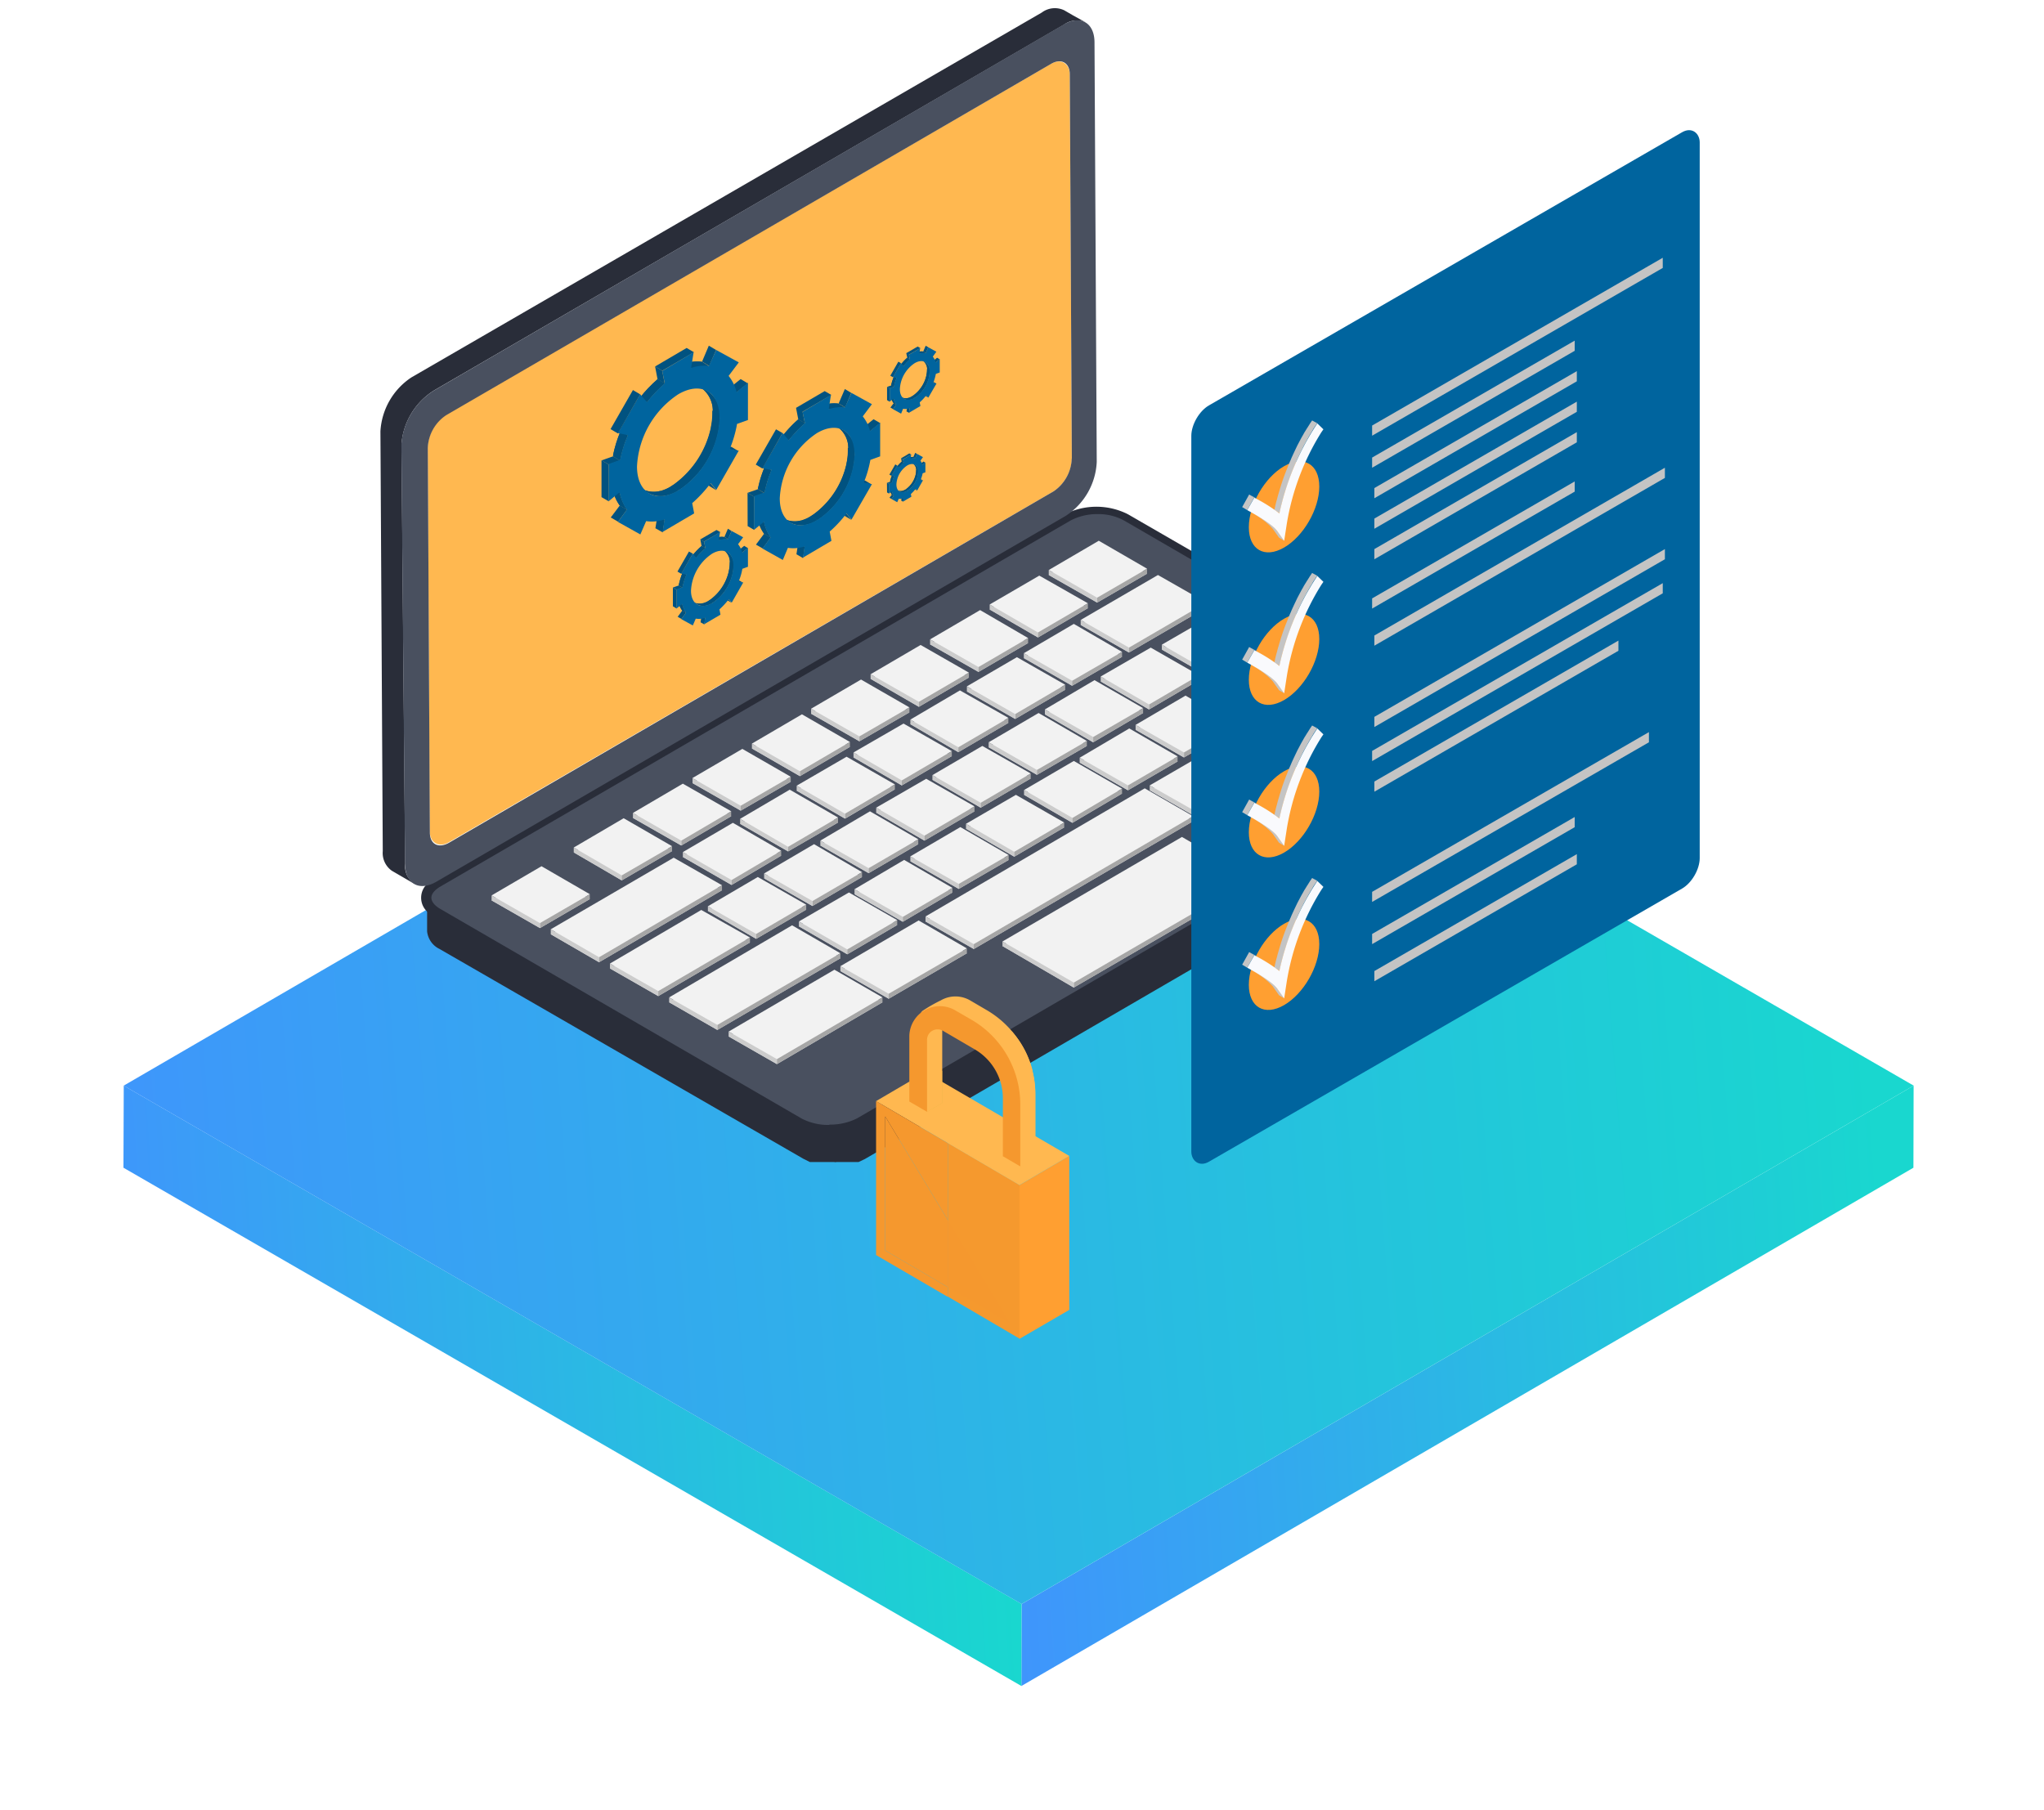 <svg width="201" height="178" fill="none" xmlns="http://www.w3.org/2000/svg"><g filter="url(#filter0_d)"><path d="M188.18 86.77l-.02 8.07-87.72 50.97.02-8.06 87.72-50.98z" fill="url(#paint0_linear)"/><path d="M100.46 137.75l-.02 8.06-88.3-50.97.03-8.07 88.3 50.98z" fill="url(#paint1_linear)"/><path d="M188.18 86.77l-87.72 50.98-88.3-50.98L99.89 35.8l88.3 50.97z" fill="url(#paint2_linear)"/></g><path d="M103.36 6.28c1-.59 1.81 0 1.84 1.03l.2 37.8a4.04 4.04 0 01-1.81 3.22l-59.45 34.5c-1.04.58-1.85 0-1.88-1.04L42.06 44a4.04 4.04 0 011.82-3.23l59.48-34.5z" fill="#FFB850"/><path d="M147.88 72.9v.42h-.23l-23.34 13.55v-.49c-4.69 3.53-10.73 4.79-15.62 8.22-1.58 1.1-3.03 2.2-4.55 3.23l.7.39-19.8 11.28c-.2.13-.8 1.2-1.01 1.26l-.23-.32-.29.51h-.35c-.2.03-.4.03-.59 0h-2.45l-.62-.2a3.22 3.22 0 01-.68-.31L43.26 89.8A2.17 2.17 0 0142 88.03v3.56a2.17 2.17 0 001.23 1.74L79 113.96l.64.32h2.39c.08.02.16.02.23 0h2.17l.61-.29 61.9-35.98a.37.37 0 000-.16v-.39l.95-4.56z" fill="#292D39"/><path d="M146.62 71.19l-35.73-20.63a6.86 6.86 0 00-6.14 0L42.71 86.51a1.87 1.87 0 000 3.56l35.56 20.62a6.7 6.7 0 006.11 0l61.91-35.94c1.97-1.04 2-2.62.33-3.56z" fill="#292D39"/><path d="M81.5 110.63c-.91.02-1.83-.2-2.64-.61L43.3 89.39c-.55-.32-.88-.71-.88-1.1 0-.39.33-.77.88-1.1l61.94-35.98a5.56 5.56 0 012.68-.65c.92-.02 1.84.2 2.65.65l35.56 20.63c.55.32.87.7.87 1.06 0 .36-.32.81-.9 1.13l-61.81 35.95c-.83.42-1.76.63-2.69.62l-.1.03z" fill="#49505F"/><path d="M105.6 61.85l4.74 2.74-4.91 2.85-4.75-2.72 4.91-2.87zm7.56 2.32l4.75 2.72-4.92 2.88-4.75-2.75 4.92-2.85z" fill="#F2F2F2"/><path d="M120 60.52l5.5 3.17 3.17 1.84 1.59.9-8.28 4.82-4.75-2.71 2.52-1.49-5.5-3.17 5.76-3.36zm-12.37 6.86l4.78 2.74L107.5 73l-4.75-2.75 4.88-2.87zm23.73-.33l4.75 2.75-10.12 5.88-4.75-2.71 10.12-5.92zm-10.61 6.21l4.75 2.71-7.66 4.5-4.78-2.75 7.7-4.46zm-15.15 2.07l4.74 2.71-4.88 2.88-4.75-2.75 4.88-2.84zm2.45-21.66l4.75 2.75-4.91 2.84-4.76-2.71 4.92-2.88zm-5.85 3.43l4.78 2.71-4.91 2.88-4.75-2.75 4.88-2.84zm11.67-.07l4.75 2.72-7.6 4.42-4.75-2.71 7.6-4.43zm-17.49 3.46l4.72 2.75-4.88 2.84-4.76-2.71 4.92-2.88zm-5.85 3.43l4.75 2.71-4.92 2.88-4.75-2.75 4.92-2.84zm9.47 1.19l4.75 2.72-4.91 2.87-4.76-2.7 4.92-2.9zm-15.33 2.2l4.76 2.75-4.92 2.84-4.75-2.71 4.91-2.88zm9.73 1.07l4.76 2.71-4.92 2.88-4.72-2.75 4.89-2.84zm22.18.52l4.75 2.74-4.9 2.85-4.76-2.72 4.91-2.88zm-37.72 1.84l4.72 2.71-4.92 2.88-4.72-2.72 4.92-2.87zm23.27-.14l4.75 2.76-4.91 2.84-4.75-2.71 4.91-2.88zm-13.28 1.04l4.75 2.72-4.92 2.88-4.75-2.75 4.92-2.85zm22.2.49l4.76 2.75-4.89 2.84-4.75-2.72 4.88-2.87zM96.6 73.84l4.76 2.72-4.92 2.87-4.75-2.74 4.91-2.85zm-23.6.29l4.76 2.75-4.92 2.84-4.75-2.71L73 74.13zm10.25.77L88 77.63l-4.9 2.88-4.76-2.75 4.91-2.84zm7.83 2.17l4.75 2.72-4.92 2.88-4.75-2.75 4.92-2.85zm-23.93.49l4.76 2.71-4.92 2.88-4.75-2.71 4.91-2.88zm10.51.58l4.75 2.75-4.91 2.84-4.72-2.71 4.88-2.88zm22.24.52l4.75 2.71-4.91 2.88-4.75-2.75 4.91-2.84zm-14.35 1.61l4.75 2.75-4.88 2.85-4.75-2.72 4.88-2.88zm-24.22.68l4.76 2.75-4.95 2.88-4.72-2.75 4.91-2.88zm10.74.45l4.75 2.75-4.88 2.88-4.79-2.75 4.92-2.87zm22.37.43l4.75 2.74-4.91 2.85-4.76-2.72 4.92-2.87zM80.05 83.5l4.72 2.75-4.88 2.85-4.75-2.72 4.91-2.87zm8.86 1.56l4.75 2.71-4.88 2.88-4.75-2.71 4.88-2.88zm-35.66.61L58 88.42l-4.9 2.85-4.76-2.72 4.91-2.88zm21.27 1.07l4.76 2.72-4.92 2.87-4.75-2.75 4.91-2.84zm38.05-8.73l4.76 2.75-21.57 12.57-4.75-2.71 21.56-12.6zM83.48 88.26l4.75 2.71-4.91 2.88-4.76-2.75 4.92-2.84zm-17.23-3.43L71 87.55l-12.09 7.08-4.75-2.75 12.09-7.05zm49.98-2.03l7.01 4.07-17.65 10.25-7.01-4.08 17.65-10.24zm-47.27 7.17l4.79 2.72-9.02 5.27-4.75-2.72 8.98-5.27zM90.33 91l4.75 2.75-7.69 4.47-4.75-2.72 7.7-4.5zm-12.44.52l4.75 2.72-12.1 7.05-4.74-2.72 12.09-7.05zm4.17 4.34l4.72 2.71-10.38 6.08-4.75-2.72 10.4-6.07zm23.54-34.5l4.74 2.75-4.91 2.84-4.75-2.71 4.91-2.88z" fill="#F2F2F2"/><path d="M113.16 63.69l4.75 2.72-4.92 2.87-4.75-2.75 4.92-2.84z" fill="#F2F2F2"/><path d="M120 60.07l5.5 3.13 3.17 1.85 1.59.9-8.28 4.82-4.75-2.72 2.52-1.48-5.5-3.17 5.76-3.33zm-12.37 6.82l4.78 2.75-4.91 2.84-4.75-2.71 4.88-2.88zm23.73-.32l4.75 2.74-10.12 5.92-4.75-2.75 10.12-5.91zm-10.61 6.2l4.75 2.72-7.66 4.46-4.78-2.71 7.7-4.47zm-15.15 2.07l4.74 2.72-4.88 2.88-4.75-2.75 4.88-2.85zm2.45-21.66l4.75 2.75-4.91 2.85-4.76-2.72 4.92-2.88zm-5.85 3.43l4.78 2.72-4.91 2.87-4.75-2.75 4.88-2.84zm11.67-.06l4.75 2.71-7.6 4.43-4.75-2.72 7.6-4.42zM96.38 60l4.72 2.75-4.88 2.85-4.76-2.72L96.38 60zm-5.85 3.43l4.75 2.72-4.92 2.87-4.75-2.71 4.92-2.88zm9.47 1.2l4.75 2.71-4.91 2.88-4.76-2.72 4.92-2.87zm-15.33 2.2l4.76 2.74-4.92 2.85-4.75-2.72 4.91-2.87zm9.73 1.07l4.76 2.7-4.92 2.89-4.72-2.72 4.89-2.88zm22.18.51l4.75 2.75-4.9 2.84-4.76-2.71 4.91-2.88zm-37.72 1.84l4.72 2.72-4.92 2.88-4.72-2.72 4.92-2.88zm23.27-.13l4.75 2.75-4.91 2.85L97.22 73l4.91-2.88zm-13.28 1.04l4.75 2.71-4.92 2.88L83.93 74l4.92-2.84zm22.2.48l4.76 2.75-4.89 2.85-4.75-2.72 4.88-2.88zM96.6 73.36l4.76 2.71-4.92 2.88-4.75-2.72 4.91-2.87zm-23.6.29l4.76 2.74-4.92 2.85-4.75-2.72L73 73.65zm10.25.77L88 77.14l-4.9 2.88-4.76-2.75 4.91-2.85zm7.83 2.17l4.75 2.71-4.92 2.88-4.75-2.75 4.92-2.84zm-23.93.48l4.76 2.72-4.92 2.88-4.75-2.72 4.91-2.88zm10.51.59l4.75 2.74-4.91 2.88-4.72-2.75 4.88-2.87zm22.24.51l4.75 2.72-4.91 2.88-4.75-2.75 4.91-2.85zm-14.35 1.62l4.75 2.75-4.88 2.84-4.75-2.71 4.88-2.88zm-24.22.68l4.76 2.75-4.95 2.87-4.72-2.74 4.91-2.88zm10.74.45l4.75 2.75-4.88 2.88-4.79-2.75 4.92-2.88zm22.37.42l4.75 2.75-4.91 2.84-4.76-2.71 4.92-2.88zm-14.39 1.68l4.72 2.75-4.88 2.84-4.75-2.71 4.91-2.88zm8.86 1.55l4.75 2.75-4.88 2.85-4.75-2.72 4.88-2.88zm-35.66.62L58 87.94l-4.9 2.84-4.76-2.72 4.91-2.87zm21.27 1.06l4.76 2.72-4.92 2.88-4.75-2.72 4.91-2.88zm38.05-8.72l4.76 2.74-21.57 12.58-4.75-2.72 21.56-12.6zM83.48 87.77l4.75 2.72-4.91 2.88-4.76-2.75 4.92-2.85zm-17.23-3.42L71 87.06l-12.09 7.08-4.75-2.75 12.09-7.04zm49.98-2.04l7.01 4.07-17.65 10.25-7.01-4.04 17.65-10.28zm-47.27 7.18l4.79 2.71-9.02 5.27-4.75-2.71 8.98-5.27zm21.37 1.03l4.75 2.75-7.69 4.46-4.75-2.71 7.7-4.5zM77.89 91l4.75 2.75-12.1 7.05-4.74-2.71L77.89 91zm4.17 4.37l4.72 2.72-10.38 6.07-4.75-2.71 10.4-6.08z" fill="#F2F2F2"/><path d="M106.4 2l-.87-.48-.88-.51a2.14 2.14 0 00-2.2.22l-62 35.89a6.82 6.82 0 00-3.04 5.3l.23 41.28a2.13 2.13 0 00.9 1.94l2.17 1.26a2.13 2.13 0 01-.87-1.97l-.36-41.25a6.85 6.85 0 013.23-5.3l61.91-35.95a2.17 2.17 0 012.17-.23l-.4-.2z" fill="#292D39"/><path d="M104.56 2.43c1.68-1 3.07-.2 3.07 1.74l.22 41.25a6.68 6.68 0 01-3.03 5.3l-61.92 36c-1.68.97-3.07.2-3.07-1.78l-.36-41.25a6.86 6.86 0 013.23-5.3l61.85-35.95zm.84 42.67l-.2-37.79c0-1.13-.84-1.62-1.84-1.03L43.88 40.83a4.04 4.04 0 00-1.81 3.24l.2 37.79c0 1.16.83 1.61 1.87 1.03l59.45-34.56a4.05 4.05 0 001.8-3.23z" fill="#49505F"/><path d="M56.42 83.35v.48l4.72 2.75v-.49l-4.72-2.74z" fill="#CCC"/><path d="M61.14 86.1v.48l4.95-2.88v-.48l-4.95 2.87z" fill="#A6A6A6"/><path d="M62.24 79.95v.49l4.75 2.71v-.48l-4.75-2.72z" fill="#CCC"/><path d="M67 82.67v.48l4.9-2.88v-.48L67 82.67z" fill="#A6A6A6"/><path d="M68.1 76.52v.49l4.74 2.71v-.48l-4.75-2.72z" fill="#CCC"/><path d="M72.84 79.72v-.48l4.92-2.85v.49l-4.92 2.84z" fill="#A6A6A6"/><path d="M73.94 73.13v.48l4.72 2.72v-.48l-4.72-2.72z" fill="#CCC"/><path d="M78.66 75.85v.48l4.92-2.88v-.48l-4.92 2.88z" fill="#A6A6A6"/><path d="M79.76 69.7v.49l4.75 2.71v-.48l-4.75-2.72z" fill="#CCC"/><path d="M84.51 72.42v.48l4.92-2.84v-.49l-4.92 2.85z" fill="#A6A6A6"/><path d="M85.61 66.3v.46l4.75 2.75v-.49l-4.75-2.71z" fill="#CCC"/><path d="M90.36 69.02v.49l4.92-2.88v-.48l-4.92 2.87z" fill="#A6A6A6"/><path d="M91.46 62.88v.49l4.76 2.71v-.48l-4.76-2.72z" fill="#CCC"/><path d="M96.22 65.6v.48l4.88-2.84v-.49l-4.88 2.85z" fill="#A6A6A6"/><path d="M97.32 59.45v.49l4.75 2.75v-.49l-4.75-2.75z" fill="#CCC"/><path d="M102.07 62.2v.49l4.91-2.88v-.48l-4.91 2.87z" fill="#A6A6A6"/><path d="M103.13 56.06v.49l4.76 2.71v-.48l-4.76-2.72z" fill="#CCC"/><path d="M107.89 58.78v.48l4.91-2.84v-.49l-4.91 2.85z" fill="#A6A6A6"/><path d="M54.16 91.4v.48l4.75 2.75v-.49l-4.75-2.75z" fill="#CCC"/><path d="M58.91 94.14v.49L71 87.55v-.49l-12.09 7.08z" fill="#A6A6A6"/><path d="M59.98 94.76v.48l4.75 2.72v-.49l-4.75-2.71z" fill="#CCC"/><path d="M64.73 97.47v.49l9.02-5.27v-.49l-9.02 5.27z" fill="#A6A6A6"/><path d="M65.8 98.09v.48l4.75 2.72v-.49l-4.75-2.7z" fill="#CCC"/><path d="M70.55 100.8v.49l12.09-7.05v-.49l-12.1 7.05z" fill="#A6A6A6"/><path d="M71.65 101.45v.48l4.75 2.72v-.49l-4.75-2.71z" fill="#CCC"/><path d="M86.78 98.09v.48l-10.38 6.08v-.49l10.38-6.07z" fill="#A6A6A6"/><path d="M98.58 92.6v.44l7.01 4.08v-.49l-7.01-4.04z" fill="#CCC"/><path d="M105.6 96.63v.49l17.64-10.25v-.49L105.6 96.63z" fill="#A6A6A6"/><path d="M67.15 83.8v.48l4.79 2.75v-.48l-4.79-2.75z" fill="#CCC"/><path d="M71.94 86.55v.48l4.88-2.88v-.48l-4.88 2.88z" fill="#A6A6A6"/><path d="M77.5 83.73v-.45l-4.72-2.75v.49l4.72 2.71z" fill="#CCC"/><path d="M77.5 83.28v.45l4.91-2.84v-.49l-4.91 2.88z" fill="#A6A6A6"/><path d="M78.34 77.27v.48l4.75 2.75v-.48l-4.75-2.75z" fill="#CCC"/><path d="M88 77.14v.48l-4.9 2.88v-.48l4.9-2.88z" fill="#A6A6A6"/><path d="M83.93 74v.49l4.75 2.75v-.49L83.93 74z" fill="#CCC"/><path d="M93.6 73.87v.49l-4.92 2.88v-.49l4.92-2.88z" fill="#A6A6A6"/><path d="M89.52 70.77v.45l4.72 2.75v-.48l-4.72-2.72z" fill="#CCC"/><path d="M99.16 70.6v.5l-4.92 2.87v-.48l4.92-2.88zm.68-.38v.48l4.91-2.87v-.49l-4.91 2.88z" fill="#A6A6A6"/><path d="M100.68 64.24v.48l4.75 2.72v-.49l-4.75-2.71z" fill="#CCC"/><path d="M105.43 66.95v.49l4.91-2.84v-.49l-4.91 2.84z" fill="#A6A6A6"/><path d="M106.27 60.97v.49l4.75 2.71v-.48l-4.75-2.72z" fill="#CCC"/><path d="M111.02 63.69v.48l7.6-4.42v-.49l-7.6 4.43z" fill="#A6A6A6"/><path d="M69.61 89.13v.45l4.75 2.75v-.48l-4.75-2.72z" fill="#CCC"/><path d="M74.36 91.85v.48l4.92-2.87v-.49l-4.92 2.88z" fill="#A6A6A6"/><path d="M75.14 85.9v.48l4.75 2.72v-.49l-4.75-2.71z" fill="#CCC"/><path d="M84.77 85.77v.48L79.9 89.1v-.49l4.88-2.84z" fill="#A6A6A6"/><path d="M80.67 82.67v.48l4.75 2.72v-.49l-4.75-2.71z" fill="#CCC"/><path d="M85.42 85.38v.49l4.88-2.85v-.48l-4.88 2.84z" fill="#A6A6A6"/><path d="M86.16 79.43v.49l4.75 2.75v-.49l-4.75-2.75z" fill="#CCC"/><path d="M90.91 82.18v.49l4.92-2.88v-.49l-4.92 2.88z" fill="#A6A6A6"/><path d="M91.69 76.23v.46l4.75 2.74v-.48l-4.75-2.72z" fill="#CCC"/><path d="M101.36 76.07v.49l-4.92 2.87v-.48l4.92-2.88z" fill="#A6A6A6"/><path d="M97.22 73v.48l4.75 2.72v-.48L97.22 73z" fill="#CCC"/><path d="M106.88 72.87v.49l-4.91 2.84v-.48l4.91-2.85z" fill="#A6A6A6"/><path d="M102.75 69.77v.48L107.5 73v-.52l-4.75-2.71z" fill="#CCC"/><path d="M112.41 69.64v.48L107.5 73v-.52l4.91-2.84z" fill="#A6A6A6"/><path d="M108.24 66.53v.49l4.75 2.75v-.49l-4.75-2.75z" fill="#CCC"/><path d="M117.9 66.4v.49l-4.9 2.88v-.49l4.9-2.87z" fill="#A6A6A6"/><path d="M114.25 63.4v.48l5.11 2.91.4-.22-5.5-3.17zm2.98 4.65v.49l4.75 2.71v-.48l-4.75-2.72z" fill="#CCC"/><path d="M130.26 65.95v.49l-8.28 4.81v-.48l8.28-4.82z" fill="#A6A6A6"/><path d="M78.56 90.62v.48l4.76 2.75v-.48l-4.76-2.75z" fill="#CCC"/><path d="M88.23 90.49v.48l-4.91 2.88v-.48l4.91-2.88z" fill="#A6A6A6"/><path d="M84.03 87.45v.49l4.75 2.71v-.48l-4.75-2.72z" fill="#CCC"/><path d="M93.66 87.32v.45l-4.88 2.88v-.48l4.88-2.85z" fill="#A6A6A6"/><path d="M94.28 87.42v-.49l-4.76-2.71v.48l4.76 2.72z" fill="#CCC"/><path d="M99.19 84.09v.48l-4.91 2.85v-.49l4.91-2.84z" fill="#A6A6A6"/><path d="M94.99 81.02v.48l4.75 2.75v-.48l-4.75-2.75z" fill="#CCC"/><path d="M104.65 80.89v.48l-4.91 2.88v-.48l4.91-2.88z" fill="#A6A6A6"/><path d="M100.7 77.69v.48l4.76 2.75v-.48l-4.75-2.75z" fill="#CCC"/><path d="M110.34 77.56v.48l-4.88 2.88v-.48l4.88-2.88z" fill="#A6A6A6"/><path d="M106.17 74.52V75l4.75 2.72v-.48l-4.75-2.72z" fill="#CCC"/><path d="M115.8 74.39v.49l-4.88 2.84v-.48l4.89-2.85z" fill="#A6A6A6"/><path d="M111.67 71.29v.48l4.75 2.72V74l-4.75-2.71z" fill="#CCC"/><path d="M121.33 71.16v.48l-4.9 2.85V74l4.9-2.84z" fill="#A6A6A6"/><path d="M82.64 95.02v.48l4.75 2.72v-.49l-4.75-2.71z" fill="#CCC"/><path d="M95.08 93.27v.48l-7.69 4.47v-.49l7.7-4.46z" fill="#A6A6A6"/><path d="M91.01 90.13v.49l4.75 2.71v-.48l-4.75-2.72z" fill="#CCC"/><path d="M95.76 92.85v.48l21.57-12.57v-.49L95.76 92.85z" fill="#A6A6A6"/><path d="M113.06 77.24v.48l4.78 2.75v-.52l-4.78-2.71z" fill="#CCC"/><path d="M125.5 75.49v.48l-7.66 4.5v-.52l7.66-4.46z" fill="#A6A6A6"/><path d="M121.24 72.48v.49l4.75 2.71v-.45l-4.75-2.75z" fill="#CCC"/><path d="M125.99 75.23v.45l10.12-5.88v-.49l-10.12 5.92z" fill="#A6A6A6"/><path d="M48.34 88.06v.49l4.75 2.72v-.49l-4.75-2.72z" fill="#CCC"/><path d="M53.1 90.78v.49l4.9-2.85v-.48l-4.9 2.84z" fill="#A6A6A6"/><path d="M95.08 67.5v.5l4.76 2.72v-.49l-4.76-2.72z" fill="#CCC"/><rect width="57.73" height="74.38" rx="2" transform="matrix(.866 -.5 0 1 117.15 40.87)" fill="#00649E"/><circle r="4" transform="matrix(.866 -.5 0 1 126.27 49.85)" fill="#FF9F31"/><circle r="4" transform="matrix(.866 -.5 0 1 126.27 64.85)" fill="#FF9F31"/><circle r="4" transform="matrix(.866 -.5 0 1 126.27 79.85)" fill="#FF9F31"/><circle r="4" transform="matrix(.866 -.5 0 1 126.27 94.85)" fill="#FF9F31"/><path fill="#C4C4C4" d="M134.93 41.85l28.58-16.5v1l-28.58 16.5zm0 3.15l19.92-11.5v1L134.93 46zm.22 3l19.91-11.5v1L135.15 49zm0 3l19.91-11.5v1L135.15 52zm0 3l19.91-11.5v1L135.15 55zm-.22 4.85l19.92-11.5v1l-19.92 11.5zm0 15l28.58-16.5v1l-28.58 16.5zm.22 3.01l24-13.86v1l-24 13.86zm0-6.36L163.72 54v1l-28.57 16.5zm0-8L163.72 46v1l-28.57 16.5zm-.22 29.35l19.92-11.5v1l-19.92 11.5zm.22 3.65L155.06 84v1l-19.91 11.5zm-.22-7.79L162.15 72v1l-27.22 15.7zm-8.65-34.53l-.5-.3-.67-.95.5.3.67.95zm2.75-11.83l-.2.29-.03.05-.02.03-.06.1a5.28 5.28 0 00-.15.24l-.02.02-.14.23-.05.08a4.33 4.33 0 00-.2.34l-.2.35-.29.55-.09.17-.22.46-.11.23-.23.5-.1.24a13.33 13.33 0 00-.33.8 21.52 21.52 0 00-.64 1.77l-.1.33-.2.68-.08.31c-.1.34-.18.69-.25 1.04l.5.3.25-1.05.08-.3.2-.7.1-.32.23-.66.09-.27.32-.85.03-.08.3-.71.1-.24.23-.5.11-.23.23-.46.08-.17.3-.55.2-.37.06-.1.13-.23.06-.09.14-.23v-.02c.05-.07.09-.13.12-.2l.03-.04.07-.1.01-.02.04-.06.2-.29-.5-.27zm-6.1 8.95l.5.3c.7.4 1.8 1.1 2.18 1.62l-.5-.29a8.39 8.39 0 00-2.18-1.62z"/><path d="M123.43 50.6l-.5-.3c.7.41 1.8 1.1 2.18 1.63l.5.3a8.54 8.54 0 00-2.18-1.63zm-.09-1.68l-.5-.29.18.1.5.3-.18-.1z" fill="#C4C4C4"/><path d="M123.72 49.12l.5.29c-.39-.23-.67-.37-.7-.39l-.5-.29c.03 0 .31.16.7.39zm-1.07 1.05l-.5-.3.69-1.24.5.3-.7 1.24z" fill="#C4C4C4"/><path d="M129.54 41.64l.6.58-.2.29a24.29 24.29 0 00-3.4 9l-.26 1.68-.67-.95c-.55-.79-2.69-1.92-2.78-1.97l-.18-.1.7-1.23.17.1c.8.41 1.57.9 2.29 1.45a25.73 25.73 0 013.53-8.54l.2-.31z" fill="#F9FAFD"/><path d="M126.28 68.18l-.5-.3-.67-.95.5.3.67.95zm2.75-11.83l-.2.29-.03.05-.02.03-.06.1a5.28 5.28 0 00-.15.24l-.02.02-.14.23-.05.08a4.33 4.33 0 00-.2.34l-.2.35-.29.55-.09.17-.22.46-.11.23-.23.5-.1.24a13.33 13.33 0 00-.33.8 21.52 21.52 0 00-.64 1.77l-.1.33-.2.68-.08.31c-.1.34-.18.69-.25 1.04l.5.3.25-1.05.08-.3.2-.7.1-.32.23-.66.09-.27.32-.85.03-.08.3-.71.1-.24.23-.5.11-.23.23-.46.08-.17.3-.55.2-.37.06-.1.13-.23.06-.09.14-.23v-.02c.05-.07.09-.13.12-.2l.03-.04.07-.1.01-.02.04-.06.2-.29-.5-.27zm-6.1 8.95l.5.3c.7.4 1.8 1.1 2.18 1.62l-.5-.29a8.39 8.39 0 00-2.18-1.62z" fill="#C4C4C4"/><path d="M123.43 65.6l-.5-.3c.7.41 1.8 1.1 2.18 1.63l.5.3a8.54 8.54 0 00-2.18-1.63zm-.09-1.68l-.5-.29.18.1.5.3-.18-.1z" fill="#C4C4C4"/><path d="M123.72 64.12l.5.29c-.39-.23-.67-.37-.7-.39l-.5-.29c.03 0 .31.16.7.39zm-1.07 1.05l-.5-.3.69-1.24.5.3-.7 1.24z" fill="#C4C4C4"/><path d="M129.54 56.64l.6.58-.2.29a24.29 24.29 0 00-3.4 9l-.26 1.68-.67-.95c-.55-.78-2.69-1.92-2.78-1.97l-.18-.1.7-1.23.17.1c.8.41 1.57.9 2.29 1.45a25.73 25.73 0 013.53-8.54l.2-.31z" fill="#F9FAFD"/><path d="M126.28 83.18l-.5-.3-.67-.95.5.3.67.95zm2.75-11.83l-.2.29-.03.05-.02.03-.06.1a5.28 5.28 0 00-.15.24l-.02.02-.14.23-.05.08a4.33 4.33 0 00-.2.34l-.2.35-.29.55-.09.17-.22.46-.11.23-.23.5-.1.24a13.33 13.33 0 00-.33.8 21.52 21.52 0 00-.64 1.77l-.1.33-.2.68-.08.31c-.1.34-.18.69-.25 1.04l.5.3.25-1.05.08-.3.2-.7.1-.32.23-.66.09-.27.32-.85.03-.08.3-.71.1-.24.23-.5.11-.23.23-.46.08-.17.3-.55.2-.37.06-.1.13-.23.06-.09.14-.23v-.02c.05-.07.09-.13.12-.2l.03-.04.07-.1.01-.02.04-.06.2-.29-.5-.27zm-6.1 8.95l.5.3c.7.4 1.8 1.1 2.18 1.62l-.5-.29a8.39 8.39 0 00-2.18-1.62z" fill="#C4C4C4"/><path d="M123.43 80.6l-.5-.3c.7.41 1.8 1.1 2.18 1.63l.5.3a8.54 8.54 0 00-2.18-1.63zm-.09-1.68l-.5-.29.18.1.5.3-.18-.1z" fill="#C4C4C4"/><path d="M123.72 79.12l.5.29c-.39-.23-.67-.37-.7-.39l-.5-.29c.03 0 .31.16.7.39zm-1.07 1.05l-.5-.3.69-1.24.5.3-.7 1.24z" fill="#C4C4C4"/><path d="M129.54 71.64l.6.58-.2.29a24.29 24.29 0 00-3.4 9l-.26 1.68-.67-.95c-.55-.78-2.69-1.92-2.78-1.97l-.18-.1.7-1.23.17.1c.8.41 1.57.9 2.29 1.45a25.73 25.73 0 013.53-8.54l.2-.31z" fill="#F9FAFD"/><path d="M126.28 98.18l-.5-.3-.67-.95.5.3.67.95zm2.75-11.83l-.2.29-.03.05-.02.03-.06.1a5.28 5.28 0 00-.15.24l-.02.02-.14.23-.05.08a4.33 4.33 0 00-.2.34l-.2.35-.29.55-.09.17-.22.46-.11.23-.23.5-.1.24a13.33 13.33 0 00-.33.8 21.52 21.52 0 00-.64 1.77l-.1.33-.2.68-.08.31c-.1.34-.18.69-.25 1.04l.5.3.25-1.05.08-.3.2-.7.1-.32.23-.66.09-.27.32-.85.03-.08.3-.71.1-.24.23-.5.11-.23.23-.46.08-.17.3-.55.2-.37.06-.1.13-.23.06-.09.14-.23v-.02c.05-.07.09-.13.12-.2l.03-.04.07-.1.01-.02.04-.06.2-.29-.5-.27zm-6.1 8.95l.5.3c.7.4 1.8 1.1 2.18 1.62l-.5-.29a8.39 8.39 0 00-2.18-1.62z" fill="#C4C4C4"/><path d="M123.43 95.6l-.5-.3c.7.41 1.8 1.1 2.18 1.63l.5.3a8.54 8.54 0 00-2.18-1.63zm-.09-1.68l-.5-.29.18.1.5.3-.18-.1z" fill="#C4C4C4"/><path d="M123.72 94.12l.5.29c-.39-.23-.67-.37-.7-.39l-.5-.29c.03 0 .31.16.7.39zm-1.07 1.05l-.5-.3.69-1.24.5.3-.7 1.24z" fill="#C4C4C4"/><path d="M129.54 86.64l.6.58-.2.29a24.29 24.29 0 00-3.4 9l-.26 1.68-.67-.95c-.55-.78-2.69-1.92-2.78-1.97l-.18-.1.7-1.23.17.1c.8.41 1.57.9 2.29 1.45a25.73 25.73 0 013.53-8.54l.2-.31z" fill="#F9FAFD"/><path d="M83.24 50.55l-.64-.39.5.6.65.38-.5-.59zm2.5-2.89l-.65-.39-.79-.14.65.38.8.15zm-6.6 6.1l-.65-.38-.17 1.13.65.38.17-1.13zm7.4-12.16l-.64-.37-1.02.83.64.38 1.02-.83zm-3.58.73l-.65-.38a2.61 2.61 0 011.1 2.39 8.2 8.2 0 01-3.66 6.42l.65.38a8.16 8.16 0 003.66-6.42 2.62 2.62 0 00-1.1-2.4z" fill="#015280"/><path d="M82.96 42.33l-.65-.38a2.46 2.46 0 011.1 2.08l.66.38a2.51 2.51 0 00-1.1-2.08zm1.07 2.07l-.66-.37v.31c0 .4-.04.82-.13 1.22l.65.38c.09-.4.13-.81.13-1.22v-.31z" fill="#015280"/><path d="M83.25 45.56a8.47 8.47 0 01-3.23 5.01l.64.39c1.65-1.23 2.8-3 3.25-5.01l-.66-.4z" fill="#015280"/><path d="M80.02 50.57l-.3.19.64.38.3-.18-.64-.39z" fill="#015280"/><path d="M77.1 51.03l.65.37a2.58 2.58 0 002.61-.26l-.64-.38a2.59 2.59 0 01-2.62.27z" fill="#015280"/><path d="M79.75 50.76c-.3.18-.62.32-.96.42l.64.38c.34-.1.67-.24.97-.42l-.65-.38zm-.99.42c-.55.17-1.15.11-1.66-.16l.65.38a2.12 2.12 0 001.65.16l-.64-.38zm-2.98 1.68l-.64-.37-.8 1.07.66.38.78-1.08zm7.3-14.6l-.61 1.42.64.39.6-1.43-.63-.38z" fill="#015280"/><path d="M85.72 39.8l-.65-.38-2-1.16.65.38 2 1.15z" fill="#606060"/><path d="M83.08 40.07l-.65-.38a3.5 3.5 0 00-1.58.18l.64.38c.51-.18 1.05-.24 1.59-.18z" fill="#015280"/><path d="M82.47 39.7a3.53 3.53 0 00-1.39.1l-.2.07.64.38h.2c.45-.13.92-.18 1.39-.13l-.64-.43zm-7.34 11.64l-.64-.4c.1.56.32 1.09.65 1.55l.64.37a4.02 4.02 0 01-.65-1.52z" fill="#015280"/><path d="M75.13 51.34l-.64-.4c.1.56.32 1.09.65 1.55l.64.37a4.02 4.02 0 01-.65-1.52zm4.02-9.72l-.65-.38c-.58.5-1.1 1.07-1.58 1.67l.64.38c.48-.6 1-1.17 1.59-1.67z" fill="#015280"/><path d="M78.5 41.25a12 12 0 00-1.58 1.67l.64.38c.48-.6 1-1.17 1.59-1.67l-.65-.38zm-2.64 4.99l-.64-.38c-.3.7-.54 1.45-.69 2.21l.64.38c.16-.76.39-1.5.69-2.2z" fill="#015280"/><path d="M75.22 45.86c-.29.68-.51 1.39-.67 2.11v.14l.65.38v-.14c.14-.72.36-1.43.65-2.1l-.63-.4zm-.05 2.64l-.64-.39-1.02.36.64.38 1.02-.36z" fill="#015280"/><path d="M74.15 48.84l-.64-.37.01 3.27.65.38-.02-3.28zm6.95-10.38l-2.82 1.65.64.38 2.83-1.65-.66-.38zm-2.18 2.03l-.64-.38.22 1.14.65.38-.23-1.14z" fill="#015280"/><path d="M85.59 45.23l.96-.35v-3.32l-1 .83a3.65 3.65 0 00-.71-1.44l.9-1.2-2.01-1.11-.65 1.43c-.54-.06-1.08 0-1.59.17l.22-1.4-2.79 1.67.23 1.1c-.58.51-1.11 1.07-1.59 1.68l-.6-.71-1.99 3.46.89.18c-.3.71-.53 1.46-.69 2.22l-1.02.35v3.32l.97-.79c.1.55.33 1.07.65 1.53l-.79 1.1 2 1.12.5-1.19c.56.08 1.12.03 1.64-.14l-.16 1.1 2.8-1.65-.17-.91c.6-.53 1.16-1.13 1.64-1.77l.51.58 2-3.47-.8-.16a11 11 0 00.65-2.23zm-5.23 5.9c-2.02 1.2-3.68.25-3.68-2.12a8.19 8.19 0 013.66-6.42c2.04-1.2 3.69-.23 3.69 2.13a8.16 8.16 0 01-3.67 6.42z" fill="#00649E"/><path d="M76.31 42.22l-1.99 3.47.65.39 1.98-3.49-.64-.37zm14.79-3.34l-.26-.15.2.23.26.15-.2-.23zm.99-1.15l-.26-.15-.31-.06.25.15.32.06zm-2.63 2.43l-.25-.15-.07.45.26.14.06-.44zm2.94-4.83l-.25-.15-.4.33.25.15.4-.33zm-1.42.28l-.25-.15a1.04 1.04 0 01.44.95 3.25 3.25 0 01-1.46 2.55l.25.15a3.24 3.24 0 001.46-2.55 1.04 1.04 0 00-.44-.95z" fill="#015280"/><path d="M90.98 35.61l-.25-.15a.98.98 0 01.44.83l.25.15a1 1 0 00-.44-.83zm.42.83l-.25-.15v.12c0 .17-.02.33-.06.49l.26.15c.04-.16.05-.32.05-.49v-.12z" fill="#015280"/><path d="M91.1 36.9c-.17.8-.63 1.5-1.28 1.99l.25.15a3.4 3.4 0 001.29-1.99l-.26-.15z" fill="#015280"/><path d="M89.81 38.89l-.11.07.25.15.12-.07-.25-.15z" fill="#015280"/><path d="M88.65 39.07l.26.15a1.02 1.02 0 001.04-.1l-.25-.16a1.03 1.03 0 01-1.05.11z" fill="#015280"/><path d="M89.7 38.96c-.11.08-.24.13-.37.17l.25.15c.14-.04.26-.1.38-.17l-.25-.15zm-.39.17a.88.88 0 01-.66-.06l.26.15a.84.84 0 00.66.06l-.26-.15zm-1.18.67l-.25-.15-.32.43.26.15.31-.43zm2.9-5.8l-.24.56.25.16.24-.57-.25-.15zm0 .72l-.26-.15c-.2-.03-.42 0-.63.07l.26.15c.2-.07.42-.1.63-.07z" fill="#015280"/><path d="M90.79 34.57a1.4 1.4 0 00-.55.04l-.08.03.25.15h.08c.18-.05.37-.07.55-.05l-.25-.17zm-2.92 4.63l-.25-.16c.03.22.12.43.26.61l.25.15a1.6 1.6 0 01-.26-.6z" fill="#015280"/><path d="M87.87 39.2l-.25-.16c.03.22.12.43.26.61l.25.15a1.6 1.6 0 01-.26-.6zm1.6-3.87l-.26-.15c-.23.2-.44.43-.63.67l.26.15c.19-.24.4-.47.63-.67z" fill="#015280"/><path d="M89.21 35.19c-.23.2-.44.42-.63.66l.26.15c.19-.24.4-.46.63-.66l-.26-.15zm-1.05 1.98l-.25-.15c-.12.28-.22.57-.28.88l.26.15c.06-.3.15-.6.27-.88z" fill="#015280"/><path d="M87.9 37.02c-.1.27-.2.55-.26.84v.05l.26.15v-.05c.06-.29.14-.57.26-.84l-.25-.15zm-.01 1.04l-.26-.15-.4.14.25.15.4-.14z" fill="#015280"/><path d="M87.48 38.2l-.25-.15v1.3l.26.16v-1.3zm2.76-4.12l-1.12.65.26.15 1.12-.65-.26-.15zm-.86.8l-.26-.15.1.46.25.15-.09-.46z" fill="#015280"/><path d="M92.03 36.77l.38-.14v-1.32l-.4.33c-.05-.2-.15-.4-.28-.57l.35-.48-.8-.44-.25.57c-.21-.03-.43 0-.63.07l.09-.56-1.11.66.09.44c-.23.2-.44.43-.63.67l-.24-.28-.79 1.37.35.07c-.12.29-.21.58-.27.88l-.4.14v1.32l.38-.31c.04.22.13.42.26.6l-.32.45.8.44.2-.48c.22.04.44.02.65-.05l-.07.44 1.12-.66-.07-.36c.24-.21.46-.45.65-.7l.2.23.8-1.38-.32-.07c.12-.28.2-.58.26-.88zm-2.08 2.34c-.8.48-1.46.1-1.46-.84a3.25 3.25 0 011.45-2.55c.81-.48 1.47-.1 1.47.84a3.24 3.24 0 01-1.46 2.55z" fill="#00649E"/><path d="M88.34 35.57l-.79 1.38.26.15.79-1.38-.26-.15zm-18.44 12l-.72-.43.57.66.7.42-.56-.65zm2.75-3.19l-.72-.43-.86-.16.7.42.88.17zm-7.29 6.73l-.71-.41-.2 1.25.72.41.19-1.25zm8.17-13.41l-.7-.42-1.13.91.71.42 1.13-.92zm-3.94.79l-.73-.42a2.89 2.89 0 011.23 2.64 9.05 9.05 0 01-4.05 7.1l.7.4a9 9 0 004.06-7.08 2.9 2.9 0 00-1.21-2.64z" fill="#015280"/><path d="M69.59 38.49l-.72-.42a2.71 2.71 0 011.22 2.3l.72.41a2.77 2.77 0 00-1.22-2.3zm1.17 2.29l-.72-.41v.34c0 .45-.05.9-.15 1.35l.72.42c.1-.44.14-.9.14-1.35l.01-.35z" fill="#015280"/><path d="M69.9 42.06a9.35 9.35 0 01-3.57 5.53l.71.43a9.44 9.44 0 003.59-5.54l-.73-.42z" fill="#015280"/><path d="M66.33 47.6l-.33.2.71.42.33-.2-.7-.43z" fill="#015280"/><path d="M63.1 48.1l.73.41a2.85 2.85 0 002.88-.3l-.7-.4a2.86 2.86 0 01-2.9.28z" fill="#015280"/><path d="M66.04 47.8c-.33.2-.69.36-1.06.47l.7.41c.38-.1.74-.26 1.07-.46l-.7-.42zm-1.1.47c-.6.18-1.27.12-1.83-.18l.72.42a2.34 2.34 0 001.82.17l-.7-.41zm-3.29 1.85l-.7-.41-.89 1.18.72.42.87-1.19zM69.7 34l-.66 1.56.7.43.68-1.57-.71-.42zm0 2l-.7-.42c-.59-.07-1.19 0-1.75.2l.71.4c.56-.18 1.16-.25 1.75-.19z" fill="#015280"/><path d="M69.03 35.58a3.9 3.9 0 00-1.52.12l-.22.07.7.42h.23c.5-.15 1.01-.2 1.52-.14l-.7-.47zm-8.1 12.86l-.7-.43c.1.61.35 1.2.71 1.7l.71.41c-.35-.5-.6-1.08-.72-1.68z" fill="#015280"/><path d="M60.93 48.44l-.7-.43c.1.61.35 1.2.71 1.7l.71.41c-.35-.5-.6-1.08-.72-1.68zm4.44-10.74l-.71-.41c-.64.56-1.23 1.17-1.75 1.84l.71.42c.52-.67 1.1-1.29 1.75-1.85z" fill="#015280"/><path d="M64.66 37.3c-.64.56-1.23 1.18-1.75 1.85l.71.41c.52-.67 1.1-1.29 1.75-1.84l-.71-.42zm-2.92 5.51l-.71-.42c-.34.78-.59 1.6-.76 2.44l.71.42c.17-.84.42-1.65.76-2.44z" fill="#015280"/><path d="M61.03 42.39a12.6 12.6 0 00-.73 2.33v.16l.7.42v-.16c.17-.8.41-1.58.73-2.33l-.7-.42zm-.05 2.91l-.7-.42-1.13.4.7.4 1.13-.38z" fill="#015280"/><path d="M59.86 45.69l-.71-.42v3.62l.72.42-.01-3.62zm7.66-11.47l-3.1 1.82.7.42 3.12-1.82-.72-.42z" fill="#015280"/><path d="M65.12 36.46l-.7-.42.24 1.26.7.42-.24-1.26z" fill="#015280"/><path d="M72.48 41.69l1.07-.38v-3.67l-1.12.92a4.03 4.03 0 00-.78-1.59l1-1.33-2.22-1.22-.72 1.57c-.6-.06-1.19 0-1.75.2l.25-1.55-3.09 1.84.25 1.22c-.64.56-1.23 1.18-1.75 1.85l-.67-.78-2.19 3.82.98.2c-.34.79-.6 1.6-.76 2.44l-1.12.4v3.66l1.06-.87c.12.61.36 1.19.72 1.7l-.87 1.21 2.2 1.23.57-1.31c.6.09 1.22.03 1.8-.16l-.18 1.22 3.1-1.82-.19-1.01c.67-.59 1.28-1.25 1.81-1.96l.56.65 2.2-3.84-.88-.17c.33-.8.57-1.62.72-2.47zm-5.77 6.53c-2.23 1.32-4.07.27-4.07-2.35a9.05 9.05 0 014.05-7.09c2.25-1.32 4.07-.26 4.07 2.35a9.01 9.01 0 01-4.05 7.09z" fill="#00649E"/><path d="M62.24 38.36l-2.2 3.84.72.43 2.19-3.85-.71-.42zm9.43 20.6l-.36-.22.29.34.36.2-.29-.32zm1.42-1.64l-.37-.22-.44-.08.36.21.45.1zm-3.74 3.45l-.36-.21-.1.64.37.21.09-.64zm4.19-6.87l-.36-.22-.58.47.36.21.58-.47zm-2.02.4l-.37-.21a1.48 1.48 0 01.62 1.35 4.64 4.64 0 01-2.07 3.64l.36.2a4.62 4.62 0 002.08-3.62 1.49 1.49 0 00-.62-1.36z" fill="#015280"/><path d="M71.52 54.3l-.37-.21a1.39 1.39 0 01.62 1.18l.37.21a1.42 1.42 0 00-.62-1.18zm.6 1.18l-.37-.21v.17c0 .23-.03.46-.08.7l.37.21c.05-.23.07-.46.07-.7v-.17z" fill="#015280"/><path d="M71.68 56.13a4.8 4.8 0 01-1.83 2.84l.36.22c.94-.7 1.59-1.7 1.84-2.84l-.37-.22zm-1.83 2.84l-.17.1.37.22.16-.1-.36-.22zm-1.65.26l.37.2a1.46 1.46 0 001.48-.14l-.37-.21a1.47 1.47 0 01-1.48.15z" fill="#015280"/><path d="M69.7 59.08c-.17.1-.35.18-.54.23l.36.22c.19-.06.37-.14.54-.24l-.36-.21zm-.56.23c-.32.1-.65.07-.94-.08l.37.2a1.2 1.2 0 00.93.1l-.36-.22zm-1.69.96l-.36-.22-.45.61.37.21.44-.6zM71.58 52l-.34.8.36.22.34-.8-.36-.22zm0 1.02l-.36-.2c-.3-.05-.61-.01-.9.1l.36.2c.3-.1.6-.13.9-.1z" fill="#015280"/><path d="M71.23 52.81a2 2 0 00-.78.06l-.11.04.36.21h.11c.26-.07.52-.1.79-.06l-.37-.25zm-4.15 6.59l-.36-.22c.05.32.18.61.37.87l.36.22c-.18-.26-.3-.56-.37-.87z" fill="#015280"/><path d="M67.08 59.4l-.36-.22c.05.32.18.61.37.87l.36.22c-.18-.26-.3-.56-.37-.87zm2.28-5.5l-.37-.21c-.33.28-.63.6-.9.94l.37.22c.27-.35.57-.66.9-.95z" fill="#015280"/><path d="M69 53.7c-.34.28-.64.6-.9.94l.36.22c.27-.35.57-.66.9-.95l-.37-.21zm-1.5 2.82l-.37-.22c-.17.4-.3.82-.39 1.25l.37.22c.08-.43.21-.85.39-1.25z" fill="#015280"/><path d="M67.13 56.3a6.6 6.6 0 00-.37 1.2v.08l.36.21v-.08c.08-.4.2-.8.37-1.19l-.36-.22zm-.03 1.5l-.36-.22-.57.2.36.21.58-.2z" fill="#015280"/><path d="M66.53 58l-.36-.22v1.85l.37.22v-1.86zm3.93-5.88l-1.6.93.37.21 1.6-.93-.37-.21z" fill="#015280"/><path d="M69.23 53.26l-.36-.21.12.64.37.22-.13-.65z" fill="#015280"/><path d="M73 55.94l.55-.2v-1.87l-.57.47c-.07-.3-.21-.58-.4-.82l.5-.68-1.13-.62-.37.8c-.3-.03-.6 0-.9.1l.13-.8-1.58.95.13.63c-.33.29-.63.6-.9.95l-.34-.4-1.13 1.96.5.1c-.17.4-.3.82-.38 1.25l-.58.2v1.88l.55-.44c.06.3.18.6.37.86l-.45.63 1.13.62.29-.67c.3.05.63.02.92-.08l-.09.63 1.6-.94-.1-.52c.33-.3.64-.63.92-1l.29.33 1.12-1.96-.45-.1c.17-.4.3-.82.37-1.26zm-2.95 3.35c-1.15.68-2.1.14-2.1-1.2a4.64 4.64 0 012.08-3.64c1.16-.67 2.09-.13 2.09 1.2a4.62 4.62 0 01-2.07 3.64z" fill="#00649E"/><path d="M67.75 54.24l-1.13 1.97.37.22 1.13-1.98-.37-.21zm22.29-6.15l-.18-.12.15.18.18.1-.15-.16zm.73-.84l-.2-.11-.22-.04.19.1.23.05zm-1.91 1.76l-.19-.1-.05.32.19.11.05-.33zM91 45.5l-.19-.11-.3.24.2.1.29-.23zm-1.04.2l-.18-.1a.76.76 0 01.32.69 2.37 2.37 0 01-1.06 1.86l.18.1a2.36 2.36 0 001.06-1.85.76.76 0 00-.32-.7z" fill="#015280"/><path d="M89.96 45.7l-.18-.1a.71.71 0 01.32.6l.18.1a.73.73 0 00-.32-.6zm.31.6l-.19-.1v.09c0 .12-.01.24-.04.35l.2.11c.02-.11.03-.23.03-.35v-.1z" fill="#015280"/><path d="M90.05 46.64c-.13.58-.46 1.1-.94 1.45l.19.11c.48-.35.8-.87.94-1.45l-.2-.1z" fill="#015280"/><path d="M89.11 48.1l-.08.05.18.1.09-.05-.19-.1zm-.84.12l.19.11a.75.75 0 00.75-.07l-.18-.11a.75.75 0 01-.76.07z" fill="#015280"/><path d="M89.04 48.15l-.28.12.18.1c.1-.02.2-.06.28-.11l-.18-.11zm-.29.12a.64.64 0 01-.48-.05l.19.11a.61.61 0 00.47.05l-.18-.11zm-.86.49l-.19-.11-.23.3.19.12.23-.31zM90 44.53l-.18.41.19.11.17-.41-.18-.1zm0 .52l-.19-.1c-.15-.02-.31 0-.46.05l.19.1c.15-.05.3-.06.46-.05z" fill="#015280"/><path d="M89.82 44.94c-.13-.01-.27 0-.4.04l-.06.02.19.1h.06c.12-.03.26-.05.4-.03l-.19-.13zm-2.12 3.37l-.19-.1c.03.15.1.3.19.44l.19.1c-.1-.13-.16-.28-.2-.44z" fill="#015280"/><path d="M87.7 48.31l-.19-.1c.03.15.1.3.19.44l.19.1c-.1-.13-.16-.28-.2-.44zm1.16-2.81l-.19-.1c-.16.14-.32.3-.45.48l.18.1c.14-.17.3-.33.46-.48z" fill="#015280"/><path d="M88.67 45.4c-.16.14-.32.3-.45.48l.18.11c.14-.18.3-.34.46-.48l-.19-.11zm-.77 1.44l-.18-.11c-.08.2-.15.42-.2.64l.19.1c.04-.21.11-.42.2-.63z" fill="#015280"/><path d="M87.72 46.73c-.08.2-.14.4-.19.61v.04l.19.11v-.04c.04-.21.1-.41.19-.61l-.19-.11zm-.01.76l-.19-.1-.3.1.2.1.29-.1z" fill="#015280"/><path d="M87.42 47.6l-.2-.12.01.95.19.11v-.95zm2-3.01l-.81.48.19.1.81-.47-.19-.11z" fill="#015280"/><path d="M88.8 45.17l-.19-.1.06.33.19.1-.06-.33z" fill="#015280"/><path d="M90.72 46.55l.28-.1v-.96l-.29.24c-.04-.16-.1-.3-.2-.42l.25-.35-.57-.32-.2.41c-.15-.01-.3 0-.45.05l.06-.4-.8.48.06.32c-.17.15-.32.31-.46.49l-.17-.21-.58 1 .26.05c-.09.21-.16.42-.2.64l-.3.1v.97l.28-.23c.04.16.1.3.2.44l-.23.32.57.32.15-.34c.16.02.32 0 .47-.04l-.05.32.82-.48-.05-.26c.17-.16.33-.33.47-.52l.15.17.57-1-.23-.05c.09-.2.15-.42.2-.64zm-1.5 1.7c-.6.35-1.07.08-1.07-.6a2.37 2.37 0 011.06-1.87c.58-.34 1.06-.06 1.06.62a2.36 2.36 0 01-1.06 1.86z" fill="#00649E"/><path d="M88.04 45.67l-.58 1.01.2.11.57-1-.19-.12z" fill="#015280"/><path d="M100.26 116.53v15.12l-7.06-4.14V112.4l7.06 4.14z" fill="#F5992E"/><path d="M93.2 119.98v6.6l6.15 3.58-6.15-10.18z" fill="#F5982E"/><path d="M105.15 113.68v15.14l-4.9 2.85v-15.12l4.9-2.87z" fill="#FF9F31"/><path d="M91.01 105.44l14.14 8.24-4.9 2.87-14.1-8.26 4.86-2.85z" fill="#FFB850"/><path d="M90.93 101.03v.53l.2 7.79 1.5-.86v-7.08a1.03 1.03 0 011.45-.93h.13l3.15 1.84a5.03 5.03 0 012.12 4.1v.99l.8 7.25 1.52-.85v-6.2a9.42 9.42 0 00-1.95-5.77 9.62 9.62 0 00-2.82-2.5l-1.64-.96a2.87 2.87 0 00-2.87 0c-.62.3-1.23.65-1.81 1.04-.48.45.22.73.22 1.61z" fill="#FFB850"/><path d="M99.5 106.47a5.17 5.17 0 00-1.91-3.95l1.91-1.09a9.07 9.07 0 012.04 3.86l-2.04 1.18z" fill="#FFB850"/><path d="M92.65 108.49l-1.51.86-.08-3.43.5.02 1.09-.63v3.18z" fill="#E0B541"/><path d="M90.96 101.56l.2 7.79 1.49-.86v-7.08a1.03 1.03 0 011.46-.93v-.78l-3.15 1.86zm8.54 4.91v.99l.8 7.25 1.52-.85v-6.2c0-.8-.1-1.6-.3-2.37l-2.02 1.18z" fill="#FFB850"/><path d="M100.33 108.54v6.17l-1.71-1V108a5.57 5.57 0 00-2.75-4.79l-3.15-1.84a1.05 1.05 0 00-1.04 0 1.03 1.03 0 00-.52.91v7.06l-1.74-1.01v-6.45a3 3 0 014.51-2.52l1.64.95a9.63 9.63 0 014.76 8.22zm-13.28 1.26v13.18l6.15 3.6v-6.6l-6.15-10.18z" fill="#F5982E"/><path d="M86.15 108.29v15.14l7.05 4.11v-.96l-6.15-3.6V109.8l6.15 10.18v-7.56l-7.05-4.13z" fill="#F5982E"/><defs><linearGradient id="paint0_linear" x1="184.32" y1="86.77" x2="96.96" y2="92.47" gradientUnits="userSpaceOnUse"><stop stop-color="#19D7CF"/><stop offset="1" stop-color="#3F95FC"/></linearGradient><linearGradient id="paint1_linear" x1="96.59" y1="86.77" x2="8.65" y2="92.55" gradientUnits="userSpaceOnUse"><stop stop-color="#19D7CF"/><stop offset="1" stop-color="#3F95FC"/></linearGradient><linearGradient id="paint2_linear" x1="180.45" y1="35.8" x2="5.44" y2="49.06" gradientUnits="userSpaceOnUse"><stop stop-color="#19D7CF"/><stop offset="1" stop-color="#3F95FC"/></linearGradient><filter id="filter0_d" x=".15" y="35.8" width="200.03" height="142.01" filterUnits="userSpaceOnUse" color-interpolation-filters="sRGB"><feFlood flood-opacity="0" result="BackgroundImageFix"/><feColorMatrix in="SourceAlpha" values="0 0 0 0 0 0 0 0 0 0 0 0 0 0 0 0 0 0 127 0"/><feOffset dy="20"/><feGaussianBlur stdDeviation="6"/><feColorMatrix values="0 0 0 0 0.286 0 0 0 0 0.314 0 0 0 0 0.373 0 0 0 0.12 0"/><feBlend in2="BackgroundImageFix" result="effect1_dropShadow"/><feBlend in="SourceGraphic" in2="effect1_dropShadow" result="shape"/></filter></defs></svg>
